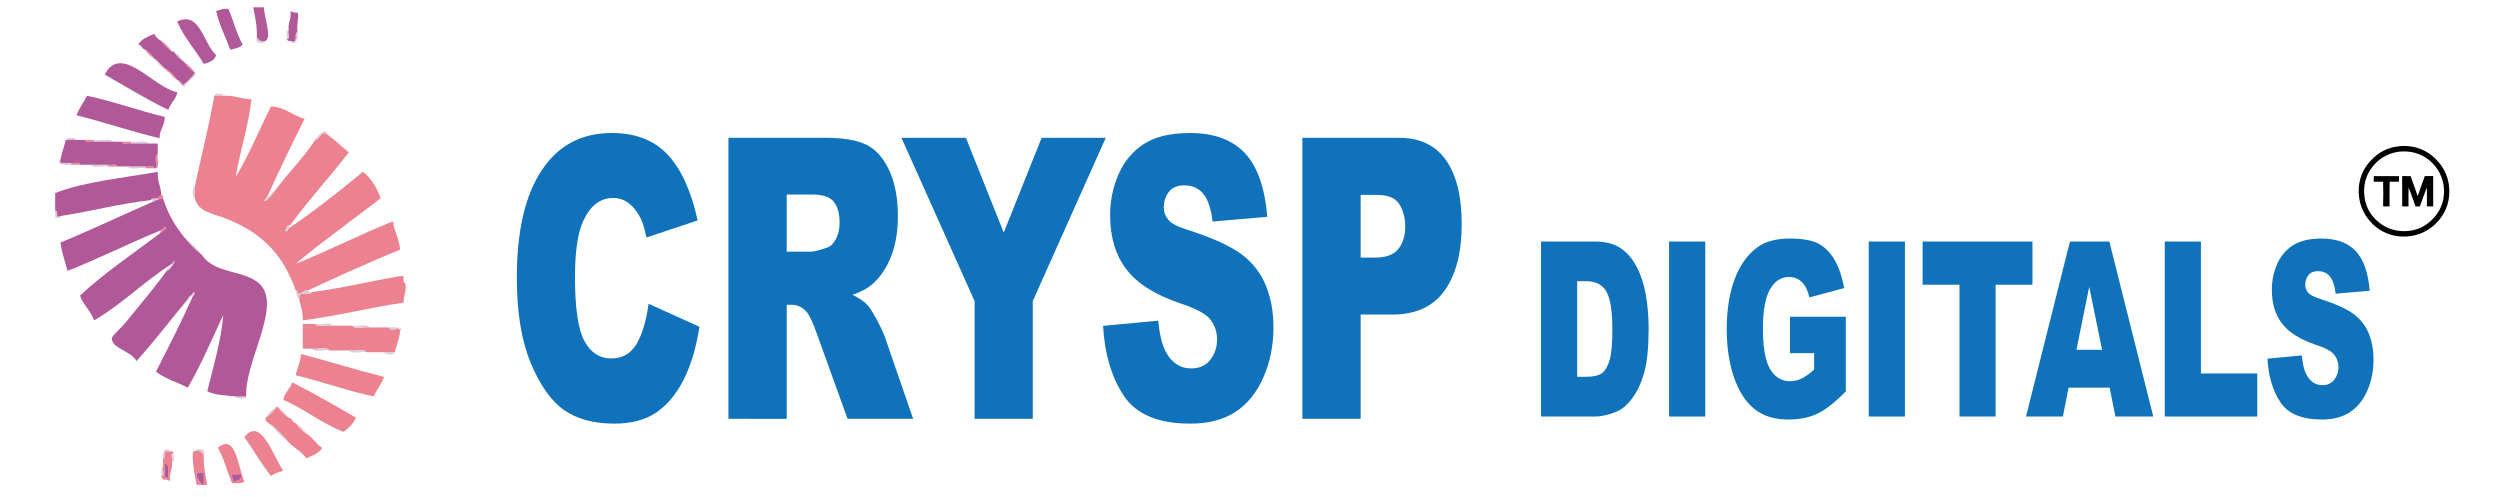 <?xml version="1.0" encoding="utf-8"?>
<!-- Generator: Adobe Illustrator 13.0.0, SVG Export Plug-In  -->
<!DOCTYPE svg PUBLIC "-//W3C//DTD SVG 1.1//EN" "http://www.w3.org/Graphics/SVG/1.1/DTD/svg11.dtd">
<svg version="1.1"
	 xmlns="http://www.w3.org/2000/svg" xmlns:xlink="http://www.w3.org/1999/xlink" xmlns:a="http://ns.adobe.com/AdobeSVGViewerExtensions/3.0/"
	 x="0px" y="0px" width="171px" height="34px" viewBox="-3.774 -0.5 171 34" enable-background="new -3.774 -0.5 171 34"
	 xml:space="preserve">
<defs>
</defs>
<path fill-rule="evenodd" clip-rule="evenodd" fill="#DDCBDD" d="M15.97,1.573c-0.066,0.175,0.142,0.625-0.121,0.605
	C15.914,2.002,15.707,1.552,15.97,1.573z"/>
<path fill-rule="evenodd" clip-rule="evenodd" fill="#DDCBDD" d="M13.792,2.057c0.146,0.136,0.22,0.345,0.605,0.241
	C14.342,2.536,13.548,2.517,13.792,2.057z"/>
<path fill-rule="evenodd" clip-rule="evenodd" fill="#DDCBDD" d="M10.889,6.049c-0.055-0.197,0.659-0.197,0.604,0
	C11.292,6.049,11.09,6.049,10.889,6.049z"/>
<path fill-rule="evenodd" clip-rule="evenodd" fill="#EC8290" d="M10.889,6.049c0.201,0,0.403,0,0.604,0
	c0.766-0.04,1.227,0.226,1.937,0.243C13.2,8.2,12.66,9.797,12.34,11.615c0.915-1.505,1.617-3.223,2.419-4.839
	c0.993,0.056,1.463,0.633,2.299,0.847c-0.871,1.75-1.731,3.512-2.541,5.324c-0.131,0.029-0.083,0.24-0.242,0.241
	c0.167,0.198,0.559-0.403,0.726-0.605c0.887-1.21,1.955-2.239,2.783-3.509c0.318-0.086,0.458-0.714,0.846-0.362
	c0.516,0.372,0.964,0.811,1.453,1.21c-1.297,1.688-2.732,3.237-3.993,4.961c-0.399,0.016-0.412,0.806-0.121,0.241
	c1.782-1.203,3.445-2.524,5.082-3.872c0.563,0.446,0.952,1.064,1.209,1.814c-1.928,1.5-3.944,2.912-5.808,4.477
	c2.282-0.905,4.373-1.999,6.654-2.903c0.078,0.729,0.435,1.178,0.484,1.936c-2.146,0.877-4.222,1.827-6.291,2.782
	c-0.355-0.031-0.372,0.273-0.726,0.242c0.02-0.141-0.027-0.215-0.122-0.242c-0.825-2.322-2.153-3.83-4.597-4.839
	c-1.025-0.423-2.074-0.495-2.299-1.452c0-0.282,0-0.564,0-0.846C10.003,10.164,10.502,8.164,10.889,6.049z"/>
<path fill-rule="evenodd" clip-rule="evenodd" fill="#DDCBDD" d="M0.726,9.073c-0.021-0.198,0.745-0.198,0.726,0
	C1.209,9.073,0.968,9.073,0.726,9.073z"/>
<path fill-rule="evenodd" clip-rule="evenodd" fill="#EC8290" d="M2.056,9.073c0.202,0,0.404,0,0.605,0c0,0.041,0,0.081,0,0.122
	C2.486,9.129,2.036,9.335,2.056,9.073z"/>
<path fill-rule="evenodd" clip-rule="evenodd" fill="#DDCBDD" d="M2.662,9.195c0-0.041,0-0.081,0-0.122
	C3.069,9.15,3.785,8.917,3.992,9.195C3.549,9.195,3.105,9.195,2.662,9.195z"/>
<path fill-rule="evenodd" clip-rule="evenodd" fill="#EC8290" d="M4.597,9.195c0.202,0,0.404,0,0.605,0c0,0.04,0,0.08,0,0.121
	C5.026,9.25,4.577,9.457,4.597,9.195z"/>
<path fill-rule="evenodd" clip-rule="evenodd" fill="#DDCBDD" d="M5.202,9.316c0-0.042,0-0.081,0-0.121
	C5.57,9.271,6.244,9.04,6.412,9.316C6.009,9.316,5.605,9.316,5.202,9.316z"/>
<path fill-rule="evenodd" clip-rule="evenodd" fill="#EC8290" d="M7.017,10.042c-0.074,0.289,0.152,0.878-0.121,0.968
	C6.97,10.72,6.745,10.132,7.017,10.042z"/>
<path fill-rule="evenodd" clip-rule="evenodd" fill="#EC8290" d="M1.088,10.768c0-0.042,0-0.081,0-0.122
	c0.176,0.067,0.626-0.142,0.605,0.122C1.492,10.768,1.291,10.768,1.088,10.768z"/>
<path fill-rule="evenodd" clip-rule="evenodd" fill="#DDCBDD" d="M2.419,10.768c0.403,0,0.807,0,1.21,0c0,0.04,0,0.08,0,0.121
	C3.262,10.813,2.586,11.043,2.419,10.768z"/>
<path fill-rule="evenodd" clip-rule="evenodd" fill="#EC8290" d="M3.629,10.889c0-0.041,0-0.081,0-0.121
	c0.176,0.065,0.625-0.143,0.605,0.121C4.033,10.889,3.831,10.889,3.629,10.889z"/>
<path fill-rule="evenodd" clip-rule="evenodd" fill="#DDCBDD" d="M4.96,10.889c0.404,0,0.806,0,1.21,0c0,0.04,0,0.081,0,0.121
	C5.802,10.934,5.128,11.164,4.96,10.889z"/>
<path fill-rule="evenodd" clip-rule="evenodd" fill="#EC8290" d="M6.17,11.009c0-0.04,0-0.081,0-0.121
	c0.175,0.066,0.625-0.142,0.604,0.121C6.573,11.009,6.372,11.009,6.17,11.009z"/>
<path fill-rule="evenodd" clip-rule="evenodd" fill="#DDCBDD" d="M9.558,12.22c0,0.282,0,0.564,0,0.846
	C9.358,13.05,9.358,12.236,9.558,12.22z"/>
<path fill-rule="evenodd" clip-rule="evenodd" fill="#EC8290" d="M7.259,12.825c0.094,0.025,0.141,0.101,0.121,0.241
	c-0.167-0.005-0.266,0.057-0.363,0.122c0-0.041,0-0.081,0-0.122C7.018,12.907,7.229,12.956,7.259,12.825z"/>
<path fill-rule="evenodd" clip-rule="evenodd" fill="#DDCBDD" d="M0,13.914c0.29-0.048-0.067,0.55,0.363,0.362
	C0.342,14.417,0.172,14.407,0,14.396C0,14.236,0,14.074,0,13.914z"/>
<path fill-rule="evenodd" clip-rule="evenodd" fill="#EC8290" d="M17.542,19.478c2.112-0.266,4.009-0.748,6.049-1.09
	c0.081,0,0.162,0,0.242,0c0.01,0.191-0.058,0.463,0.121,0.486c0.089,0.572-0.136,0.83-0.121,1.328
	c-2.363,0.34-4.501,0.904-6.896,1.211c0.021-0.586-0.159-0.969-0.242-1.451c0-0.08,0-0.162,0-0.242
	C16.798,19.458,17.467,19.765,17.542,19.478z"/>
<path fill-rule="evenodd" clip-rule="evenodd" fill="#EC8290" d="M17.785,21.656c0.167,0.275,0.842,0.045,1.21,0.121
	c0.443,0,0.887,0,1.33,0c0.168,0.277,0.842,0.045,1.21,0.121c0.443,0,0.887,0,1.33,0c-0.02,0.344,0.747-0.1,0.726,0.242
	c-0.038,0.568-0.259,0.951-0.362,1.451c-0.242,0-0.485,0-0.726,0c-0.404,0-0.807,0-1.21,0c-0.167-0.275-0.842-0.045-1.209-0.121
	c-0.444,0-0.887,0-1.332,0c-0.167-0.275-0.841-0.043-1.209-0.121c-0.201,0-0.403,0-0.605,0c0-0.564,0-1.129,0-1.693
	C17.22,21.656,17.502,21.656,17.785,21.656z"/>
<path fill-rule="evenodd" clip-rule="evenodd" fill="#DDCBDD" d="M17.785,21.656c0.367,0.076,1.042-0.154,1.21,0.121
	C18.627,21.701,17.952,21.931,17.785,21.656z"/>
<path fill-rule="evenodd" clip-rule="evenodd" fill="#DDCBDD" d="M20.325,21.777c0.368,0.076,1.042-0.154,1.21,0.121
	C21.167,21.822,20.493,22.054,20.325,21.777z"/>
<path fill-rule="evenodd" clip-rule="evenodd" fill="#DDCBDD" d="M17.542,23.349c0.368,0.078,1.042-0.154,1.209,0.121
	C18.385,23.396,17.71,23.626,17.542,23.349z"/>
<path fill-rule="evenodd" clip-rule="evenodd" fill="#DDCBDD" d="M20.083,23.47c0.367,0.076,1.042-0.154,1.209,0.121
	C20.925,23.517,20.251,23.746,20.083,23.47z"/>
<path fill-rule="evenodd" clip-rule="evenodd" fill="#DDCBDD" d="M22.503,23.591c0.241,0,0.484,0,0.726,0
	C23.248,23.791,22.482,23.791,22.503,23.591z"/>
<path fill-rule="evenodd" clip-rule="evenodd" fill="#EC8290" d="M16.817,23.714c1.917,0.502,3.755,1.082,5.686,1.57
	c-0.202,0.484-0.489,0.885-0.727,1.332c-1.859-0.398-3.508-1.008-5.323-1.451C16.558,24.666,16.779,24.281,16.817,23.714z"/>
<path fill-rule="evenodd" clip-rule="evenodd" fill="#EC8290" d="M16.211,25.65c1.495,0.762,2.933,1.582,4.356,2.418
	c-0.174,0.432-0.491,0.719-0.847,0.969c-1.517-0.582-2.633-1.561-4.114-2.18C15.691,26.337,16.074,26.115,16.211,25.65z"/>
<path fill-rule="evenodd" clip-rule="evenodd" fill="#DDCBDD" d="M12.34,26.617c0.242,0,0.484,0,0.726,0
	C13.086,26.816,12.32,26.816,12.34,26.617z"/>
<path fill-rule="evenodd" clip-rule="evenodd" fill="#EC8290" d="M15.123,27.343c0.04,0,0.082,0,0.121,0
	c0.191,0.293,0.433,0.533,0.726,0.725c0.247,0.035,0.237,0.328,0.483,0.363c0.191,0.293,0.433,0.535,0.726,0.727
	c0.436,0.25,0.653,0.719,1.089,0.969c-0.221,0.383-0.667,0.543-1.089,0.725c-0.308-0.457-0.824-0.707-1.209-1.09
	c-0.353-0.453-0.755-0.857-1.21-1.209c-0.159-0.043-0.19-0.213-0.363-0.24c0-0.082,0-0.164,0-0.244
	C14.69,27.876,14.932,27.636,15.123,27.343z"/>
<path fill-rule="evenodd" clip-rule="evenodd" fill="#EC8290" d="M15.606,31.697c-0.321,0.082-0.616,0.191-0.847,0.365
	c-0.653-0.84-1.202-1.783-1.814-2.662C14.079,27.925,14.949,30.81,15.606,31.697z"/>
<path fill-rule="evenodd" clip-rule="evenodd" fill="#EC8290" d="M12.945,32.423c-0.156,0.168-0.525,0.121-0.847,0.121
	c-0.338-0.791-0.557-1.701-0.968-2.418C12.394,29.078,12.5,31.537,12.945,32.423z M12.219,32.423
	c0.281-0.041,0.568-0.078,0.484-0.482c-0.202,0-0.403,0-0.605,0C12.089,32.15,12.125,32.316,12.219,32.423z"/>
<path fill-rule="evenodd" clip-rule="evenodd" fill="#DDCBDD" d="M9.558,30.369c0.055-0.238,0.849-0.221,0.605,0.24
	C10.017,30.472,9.943,30.265,9.558,30.369z"/>
<path fill-rule="evenodd" clip-rule="evenodd" fill="#EC8290" d="M7.38,30.851c0.179-0.023,0.111-0.291,0.121-0.482
	c0.121,0,0.242,0,0.363,0c0.141-0.021,0.215,0.025,0.242,0.119c-0.262-0.02-0.055,0.43-0.121,0.605
	c0.068,0.551-0.214,0.754-0.121,1.33c-0.108-0.092-0.273-0.131-0.484-0.119c-0.023-0.098-0.121-0.121-0.121-0.242
	c0.263,0.02,0.054-0.43,0.121-0.607C7.38,31.253,7.38,31.054,7.38,30.851z M7.742,32.183c-0.038-0.365,0.135-0.941-0.242-0.969
	C7.6,31.517,7.265,32.255,7.742,32.183z"/>
<path fill-rule="evenodd" clip-rule="evenodd" fill="#EC8290" d="M9.558,30.369c0.386-0.104,0.459,0.104,0.605,0.24
	c-0.027,0.793,0.117,1.416,0.242,2.057c-0.081,0-0.162,0-0.242,0c0-0.283,0-0.564,0-0.846c-0.122,0-0.243,0-0.364,0
	c-0.354,0.246,0.164,0.633,0.242,0.846c-0.121,0-0.242,0-0.362,0c-0.142-0.627-0.348-1.826-0.243-2.297
	C9.477,30.369,9.517,30.369,9.558,30.369z"/>
<path fill-rule="evenodd" clip-rule="evenodd" fill="#DDCBDD" d="M8.106,30.488c-0.066,0.176,0.142,0.625-0.121,0.605
	C8.051,30.917,7.844,30.468,8.106,30.488z"/>
<path fill-rule="evenodd" clip-rule="evenodd" fill="#B15898" d="M7.5,31.214c0.376,0.027,0.204,0.604,0.242,0.969
	C7.265,32.255,7.6,31.517,7.5,31.214z"/>
<path fill-rule="evenodd" clip-rule="evenodd" fill="#DDCBDD" d="M7.38,31.455c-0.067,0.178,0.142,0.627-0.121,0.607
	C7.324,31.884,7.117,31.437,7.38,31.455z"/>
<path fill-rule="evenodd" clip-rule="evenodd" fill="#B15898" d="M10.163,32.666c-0.042,0-0.081,0-0.122,0
	c-0.078-0.213-0.596-0.6-0.242-0.846c0.121,0,0.242,0,0.364,0C10.163,32.101,10.163,32.382,10.163,32.666z"/>
<path fill-rule="evenodd" clip-rule="evenodd" fill="#B15898" d="M12.098,31.941c0.202,0,0.403,0,0.605,0
	c0.083,0.404-0.203,0.441-0.484,0.482C12.125,32.316,12.089,32.15,12.098,31.941z"/>
<path fill-rule="evenodd" clip-rule="evenodd" fill="#DDCBDD" d="M9.074,19.962c0.036-0.246,0.328-0.238,0.362-0.484
	c0.153,0.029,0.122,0.242,0,0.242C9.263,19.75,9.233,19.919,9.074,19.962z"/>
<path fill-rule="evenodd" clip-rule="evenodd" fill="#DDCBDD" d="M8.832,15.729c0.454,0.352,0.857,0.756,1.209,1.21
	C9.588,16.586,9.184,16.182,8.832,15.729z"/>
<path fill-rule="evenodd" clip-rule="evenodd" fill="#DDCBDD" d="M16.09,2.298c0.607,0.245,0.177-0.55,0.484-0.604
	C16.722,2.133,16.379,2.696,16.09,2.298z"/>
<path fill-rule="evenodd" clip-rule="evenodd" fill="#EC8290" d="M6.17,2.904c0.252,0.15,0.454,0.352,0.604,0.604
	C6.522,3.358,6.32,3.156,6.17,2.904z"/>
<path fill-rule="evenodd" clip-rule="evenodd" fill="#DDCBDD" d="M6.774,3.508c0.357,0.167,0.49,0.559,0.847,0.726
	c0,0.041,0,0.081,0,0.121C7.289,4.124,7.007,3.841,6.774,3.508z"/>
<path fill-rule="evenodd" clip-rule="evenodd" fill="#EC8290" d="M7.622,4.355c0-0.04,0-0.08,0-0.121
	C7.915,4.425,8.157,4.667,8.348,4.96C8.029,4.835,7.94,4.48,7.622,4.355z"/>
<path fill-rule="evenodd" clip-rule="evenodd" fill="#DDCBDD" d="M8.348,4.96c0.174,0.068,0.295,0.188,0.363,0.363
	C9.044,5.092,9.326,4.81,9.558,4.477c0.184,0.271-0.611,0.594-0.726,0.968C8.618,5.335,8.457,5.174,8.348,4.96z"/>
<path fill-rule="evenodd" clip-rule="evenodd" fill="#EC8290" d="M8.832,3.751c0.293,0.19,0.535,0.433,0.726,0.726
	C9.264,4.286,9.022,4.044,8.832,3.751z"/>
<path fill-rule="evenodd" clip-rule="evenodd" fill="#DDCBDD" d="M8.106,3.025c0.293,0.191,0.535,0.433,0.726,0.726
	C8.539,3.56,8.297,3.318,8.106,3.025z"/>
<path fill-rule="evenodd" clip-rule="evenodd" fill="#EC8290" d="M7.259,2.298C7.552,2.49,7.794,2.731,7.985,3.025
	C7.691,2.834,7.45,2.592,7.259,2.298z"/>
<path fill-rule="evenodd" clip-rule="evenodd" fill="#B15898" d="M8.348,5.807C8.264,6.329,7.881,6.55,7.742,7.017
	c-1.523-0.734-2.916-1.6-4.355-2.419C4.542,2.422,6.702,5.491,8.348,5.807z"/>
<path fill-rule="evenodd" clip-rule="evenodd" fill="#DDCBDD" d="M16.453,19.357c0.095,0.027,0.141,0.102,0.122,0.242
	c0.354,0.031,0.371-0.273,0.726-0.242c0.002,0.119,0.148,0.094,0.242,0.121c-0.075,0.287-0.745-0.02-0.847,0.242
	c0,0.08,0,0.162,0,0.242C16.517,19.859,16.52,19.572,16.453,19.357z"/>
<path fill-rule="evenodd" clip-rule="evenodd" fill="#DDCBDD" d="M17.785,9.073c0.158-0.236,0.626-0.924,0.846-0.362
	C18.243,8.359,18.103,8.987,17.785,9.073z"/>
<path fill-rule="evenodd" clip-rule="evenodd" fill="#DDCBDD" d="M14.518,12.946c0.247-0.037,0.237-0.329,0.484-0.364
	c-0.167,0.202-0.559,0.803-0.726,0.605C14.436,13.186,14.387,12.976,14.518,12.946z"/>
<path fill-rule="evenodd" clip-rule="evenodd" fill="#DDCBDD" d="M15.97,15.123c-0.291,0.565-0.279-0.225,0.121-0.241
	C16.068,14.979,15.97,15.002,15.97,15.123z"/>
<path fill-rule="evenodd" clip-rule="evenodd" fill="#DDCBDD" d="M0.363,10.405c0,0.081,0,0.161,0,0.242c0.242,0,0.484,0,0.726,0
	c0,0.041,0,0.08,0,0.122C0.711,10.853-0.045,10.705,0.363,10.405z"/>
<path fill-rule="evenodd" clip-rule="evenodd" fill="#DDCBDD" d="M7.622,18.027c0.036-0.246,0.328-0.238,0.363-0.484
	C8.421,16.929,7.971,18.005,7.622,18.027z"/>
<path fill-rule="evenodd" clip-rule="evenodd" fill="#EC8290" d="M7.259,15.243c0.03-0.131,0.24-0.083,0.242-0.24
	c0.265,0.081-0.229,0.4-0.362,0.482C7.137,15.364,7.236,15.341,7.259,15.243z"/>
<path fill-rule="evenodd" clip-rule="evenodd" fill="#DDCBDD" d="M22.865,21.898c0.312-0.059,1.08,0.035,0.726,0.242
	C23.612,21.798,22.846,22.242,22.865,21.898z"/>
<path fill-rule="evenodd" clip-rule="evenodd" fill="#DDCBDD" d="M14.397,28.068c0.191-0.291,0.433-0.533,0.726-0.725
	C14.932,27.636,14.69,27.876,14.397,28.068z"/>
<path fill-rule="evenodd" clip-rule="evenodd" fill="#DDCBDD" d="M14.76,28.552c0.455,0.352,0.857,0.756,1.21,1.209
	C15.515,29.41,15.112,29.007,14.76,28.552z"/>
<path fill-rule="evenodd" clip-rule="evenodd" fill="#DDCBDD" d="M16.453,28.431c0.293,0.191,0.536,0.432,0.726,0.727
	C16.886,28.966,16.645,28.724,16.453,28.431z"/>
<path fill-rule="evenodd" clip-rule="evenodd" fill="#DDCBDD" d="M15.244,27.343c0.293,0.191,0.535,0.434,0.726,0.725
	C15.677,27.876,15.435,27.636,15.244,27.343z"/>
<path fill-rule="evenodd" clip-rule="evenodd" fill="#DDCBDD" d="M7.38,30.851c-0.161-0.414,0.27-0.844,0.484-0.482
	c-0.122,0-0.242,0-0.363,0C7.491,30.56,7.559,30.828,7.38,30.851z"/>
<path fill-rule="evenodd" clip-rule="evenodd" fill="#B15898" d="M6.17,2.904C5.923,2.868,5.933,2.576,5.686,2.541
	c0.221-0.383,0.667-0.543,1.088-0.726c0.11,0.214,0.271,0.375,0.484,0.484C7.45,2.592,7.691,2.834,7.985,3.025
	c0.04,0,0.08,0,0.121,0C8.297,3.318,8.539,3.56,8.832,3.751c0.19,0.293,0.433,0.535,0.726,0.726C9.326,4.81,9.044,5.092,8.711,5.324
	C8.643,5.149,8.522,5.028,8.348,4.96c-0.19-0.293-0.433-0.535-0.726-0.726c-0.357-0.167-0.49-0.559-0.847-0.726
	C6.625,3.255,6.423,3.054,6.17,2.904z"/>
<path fill-rule="evenodd" clip-rule="evenodd" fill="#B15898" d="M7.5,7.5C7.493,8.099,7.145,8.355,7.138,8.952
	C5.183,8.488,3.383,7.868,1.452,7.381c0.202-0.484,0.489-0.883,0.725-1.332C4.037,6.448,5.686,7.058,7.5,7.5z"/>
<path fill-rule="evenodd" clip-rule="evenodd" fill="#B15898" d="M0.363,10.405c0.089-0.476,0.253-0.877,0.363-1.332
	c0.242,0,0.483,0,0.726,0c0.201,0,0.402,0,0.604,0c-0.021,0.262,0.43,0.056,0.605,0.122c0.443,0,0.888,0,1.331,0
	c0.202,0,0.404,0,0.604,0c-0.02,0.262,0.43,0.054,0.605,0.121c0.403,0,0.807,0,1.209,0c0.202,0,0.404,0,0.605,0
	c0,0.241,0,0.484,0,0.725c-0.272,0.09-0.047,0.679-0.121,0.968c-0.041,0-0.081,0-0.122,0c0.021-0.262-0.429-0.054-0.604-0.121
	c-0.404,0-0.807,0-1.21,0c-0.241,0-0.484,0-0.726,0c0.02-0.263-0.429-0.056-0.605-0.121c-0.403,0-0.807,0-1.21,0
	c-0.242,0-0.484,0-0.726,0c0.021-0.263-0.43-0.055-0.605-0.122c-0.242,0-0.484,0-0.726,0C0.363,10.566,0.363,10.485,0.363,10.405z"
	/>
<path fill-rule="evenodd" clip-rule="evenodd" fill="#DDCBDD" d="M6.533,13.188c0.037-0.165,0.303-0.1,0.484-0.122
	c0,0.041,0,0.081,0,0.122c-0.196-0.034-0.208,0.115-0.363,0.121C6.647,13.234,6.635,13.165,6.533,13.188z"/>
<path fill-rule="evenodd" clip-rule="evenodd" fill="#B15898" d="M7.38,13.066c0.316,1.056,0.838,1.905,1.452,2.663
	c0.353,0.454,0.756,0.857,1.209,1.21c0.9,1.399,3.216,0.977,4.113,2.178c1.189,1.59-1.209,5.225-1.088,7.5c-0.242,0-0.483,0-0.726,0
	c-0.683-0.084-1.454-0.08-1.936-0.363c0.403-1.611,0.997-3.68,1.088-5.201c-0.784,1.676-1.514,3.404-2.419,4.959
	c-0.724-0.365-1.566-0.611-2.178-1.09c0.869-1.711,1.749-3.412,2.54-5.201c0.122,0,0.153-0.213,0-0.242
	c-0.035,0.246-0.327,0.238-0.362,0.484c-1.171,1.41-2.287,2.875-3.509,4.234c-0.39-0.719-1.69-0.834-1.693-1.572
	c-0.001-0.121,0.705-0.766,0.968-1.09c0.913-1.127,2.239-2.705,2.782-3.508c0.35-0.021,0.8-1.098,0.363-0.484
	c-1.878,1.188-3.384,2.746-5.323,3.871c-0.225-0.662-0.734-1.041-0.968-1.693c1.673-1.553,3.6-2.853,5.444-4.235
	c0.133-0.082,0.627-0.401,0.362-0.482c-0.001,0.158-0.212,0.109-0.242,0.24c-2.184,0.882-4.213,1.918-6.412,2.784
	c-0.166-0.641-0.39-1.224-0.484-1.936c2.145-0.88,4.184-1.865,6.291-2.782c0.154-0.006,0.167-0.155,0.363-0.121
	C7.114,13.123,7.213,13.061,7.38,13.066z"/>
<path fill-rule="evenodd" clip-rule="evenodd" fill="#B15898" d="M13.55,0c0.242,0,0.483,0,0.726,0
	c0.016,0.655,0.542,2.004,0.121,2.298c-0.385,0.104-0.459-0.105-0.605-0.241C13.819,1.264,13.674,0.642,13.55,0z"/>
<path fill-rule="evenodd" clip-rule="evenodd" fill="#B15898" d="M11.856,0.121c0.337,0.791,0.556,1.702,0.968,2.419
	c-0.161,0.243-0.537,0.27-0.847,0.363c-0.323-0.887-0.746-1.674-0.968-2.662C11.293,0.204,11.463,0.05,11.856,0.121z"/>
<path fill-rule="evenodd" clip-rule="evenodd" fill="#B15898" d="M15.97,1.573c-0.068-0.552,0.214-0.754,0.121-1.331
	c0.108,0.094,0.273,0.13,0.484,0.121c0.149,0.21-0.092,0.803,0,1.332c-0.308,0.054,0.123,0.849-0.484,0.604
	c-0.141,0.02-0.215-0.026-0.241-0.121C16.111,2.198,15.903,1.748,15.97,1.573z"/>
<path fill-rule="evenodd" clip-rule="evenodd" fill="#B15898" d="M11.009,3.267c-0.103,0.38-0.467,0.502-0.846,0.605
	C9.581,2.881,8.809,2.079,8.348,0.968C9.917,0.208,10.157,2.539,11.009,3.267z"/>
<path fill-rule="evenodd" clip-rule="evenodd" fill="#B15898" d="M0,12.704c2.033-0.79,4.625-1.021,7.017-1.452
	c-0.035,0.64,0.21,0.999,0.242,1.574c-0.03,0.13-0.241,0.082-0.242,0.241c-0.181,0.022-0.447-0.043-0.484,0.122
	c-2.172,0.247-4.076,0.763-6.17,1.089C-0.067,14.464,0.29,13.866,0,13.914C0,13.51,0,13.106,0,12.704z"/>
<g>
	<g>
		<path fill="#1072BA" d="M40.592,20.28l3.479,1.573c-0.234,1.46-0.602,2.68-1.104,3.658c-0.502,0.979-1.126,1.718-1.871,2.216
			c-0.745,0.499-1.692,0.748-2.843,0.748c-1.396,0-2.537-0.304-3.421-0.911c-0.885-0.606-1.648-1.675-2.291-3.203
			c-0.643-1.529-0.964-3.486-0.964-5.871c0-3.18,0.565-5.624,1.695-7.331c1.13-1.708,2.729-2.562,4.797-2.562
			c1.618,0,2.89,0.49,3.815,1.469s1.613,2.482,2.063,4.51l-3.504,1.167c-0.123-0.585-0.251-1.014-0.385-1.285
			c-0.222-0.455-0.494-0.804-0.815-1.049c-0.321-0.245-0.68-0.367-1.078-0.367c-0.899,0-1.589,0.542-2.067,1.624
			c-0.362,0.803-0.543,2.065-0.543,3.785c0,2.131,0.216,3.591,0.648,4.381s1.04,1.186,1.822,1.186c0.759,0,1.333-0.319,1.722-0.958
			C40.135,22.421,40.417,21.495,40.592,20.28z"/>
		<path fill="#1072BA" d="M46.05,28.147V8.925h6.615c1.227,0,2.164,0.157,2.812,0.472c0.648,0.315,1.171,0.898,1.568,1.75
			c0.397,0.853,0.596,1.891,0.596,3.114c0,1.066-0.152,1.986-0.456,2.76c-0.304,0.774-0.722,1.401-1.253,1.882
			c-0.339,0.307-0.803,0.56-1.394,0.761c0.473,0.236,0.817,0.473,1.033,0.709c0.146,0.157,0.357,0.494,0.635,1.01
			c0.277,0.517,0.462,0.915,0.556,1.194l1.922,5.57h-4.484l-2.121-5.874c-0.269-0.761-0.508-1.255-0.719-1.481
			c-0.286-0.298-0.61-0.446-0.972-0.446h-0.351v7.802H46.05z M50.036,16.713h1.673c0.181,0,0.531-0.087,1.051-0.262
			c0.263-0.079,0.478-0.28,0.644-0.604c0.167-0.323,0.25-0.695,0.25-1.114c0-0.621-0.131-1.097-0.394-1.429
			c-0.263-0.333-0.756-0.499-1.481-0.499h-1.743V16.713z"/>
		<path fill="#1072BA" d="M57.886,8.925h4.408l2.588,6.484l2.593-6.484h4.385l-4.994,11.171v8.051h-3.978v-8.051L57.886,8.925z"/>
		<path fill="#1072BA" d="M71.676,21.788l3.776-0.354c0.082,0.918,0.248,1.618,0.5,2.099c0.409,0.778,0.993,1.167,1.752,1.167
			c0.566,0,1.003-0.199,1.31-0.597s0.46-0.859,0.46-1.384c0-0.498-0.146-0.943-0.438-1.337s-0.97-0.765-2.032-1.115
			c-1.741-0.585-2.982-1.363-3.724-2.334c-0.748-0.97-1.121-2.207-1.121-3.71c0-0.987,0.191-1.921,0.574-2.799
			c0.382-0.878,0.958-1.569,1.726-2.072c0.768-0.502,1.82-0.754,3.158-0.754c1.642,0,2.893,0.457,3.754,1.37
			c0.861,0.914,1.374,2.367,1.538,4.36l-3.741,0.328c-0.1-0.866-0.309-1.495-0.627-1.888c-0.318-0.394-0.758-0.59-1.318-0.59
			c-0.461,0-0.809,0.146-1.042,0.439c-0.233,0.293-0.35,0.649-0.35,1.068c0,0.306,0.096,0.582,0.289,0.826
			c0.187,0.254,0.631,0.49,1.332,0.708c1.734,0.56,2.977,1.126,3.728,1.698c0.75,0.572,1.297,1.283,1.638,2.131
			c0.342,0.848,0.513,1.796,0.513,2.845c0,1.233-0.228,2.369-0.684,3.409c-0.455,1.041-1.092,1.829-1.909,2.367
			c-0.818,0.537-1.849,0.807-3.093,0.807c-2.185,0-3.697-0.63-4.538-1.889C72.263,25.328,71.787,23.728,71.676,21.788z"/>
		<path fill="#1072BA" d="M85.308,8.925h6.597c1.437,0,2.513,0.511,3.229,1.534c0.716,1.023,1.073,2.479,1.073,4.367
			c0,1.94-0.39,3.458-1.17,4.549c-0.779,1.093-1.97,1.64-3.569,1.64h-2.173v7.133h-3.986V8.925z M89.294,17.12h0.972
			c0.766,0,1.303-0.199,1.612-0.597c0.31-0.397,0.465-0.907,0.465-1.527c0-0.604-0.135-1.115-0.403-1.534s-0.774-0.629-1.516-0.629
			h-1.13V17.12z"/>
	</g>
</g>
<path fill-rule="evenodd" clip-rule="evenodd" d="M160.343,9.502c1.137-0.107,1.955,0.341,2.496,0.883
	c0.526,0.526,0.99,1.313,0.911,2.467c-0.061,0.893-0.517,1.6-1.035,2.054c-0.566,0.496-1.336,0.837-2.323,0.768
	c-0.879-0.062-1.604-0.514-2.055-1.037c-0.467-0.542-0.84-1.286-0.768-2.313c0.059-0.823,0.427-1.454,0.883-1.91
	C158.911,9.956,159.479,9.583,160.343,9.502z M159.432,10.145c-0.329,0.166-0.562,0.346-0.777,0.585
	c-0.429,0.477-0.765,1.089-0.721,1.997c0.042,0.829,0.39,1.423,0.864,1.862c0.473,0.438,1.154,0.758,1.996,0.72
	c0.837-0.038,1.417-0.39,1.862-0.863c0.437-0.462,0.779-1.099,0.739-1.997c-0.037-0.815-0.429-1.448-0.864-1.862
	c-0.44-0.417-1.134-0.771-2.005-0.729C160.105,9.876,159.739,9.99,159.432,10.145z"/>
<path fill-rule="evenodd" clip-rule="evenodd" d="M158.596,11.546c0.572,0,1.146,0,1.719,0c0,0.125,0,0.25,0,0.375
	c-0.192,0.022-0.425,0.003-0.633,0.01c-0.023,0.543-0.003,1.129-0.011,1.688c-0.144-0.005-0.313,0.013-0.441-0.009
	c0.015-0.498,0.018-1.14,0-1.67c-0.192-0.022-0.426-0.003-0.634-0.009C158.583,11.824,158.582,11.652,158.596,11.546z"/>
<path fill-rule="evenodd" clip-rule="evenodd" d="M161.112,11.546c0.149,0.462,0.34,0.881,0.471,1.363
	c0.109-0.212,0.166-0.453,0.249-0.682c0.082-0.228,0.179-0.452,0.25-0.682c0.19,0,0.383,0,0.575,0c0,0.691,0,1.382,0,2.073
	c-0.144,0-0.287,0-0.431,0c0-0.428,0-0.857,0-1.286c-0.179,0.412-0.321,0.857-0.48,1.286c-0.101,0-0.199,0-0.298,0
	c-0.149-0.439-0.312-0.865-0.47-1.295c-0.023,0.413-0.004,0.867-0.011,1.295c-0.144,0-0.288,0-0.432,0c0-0.469,0-1.023,0-1.536
	c0-0.184-0.013-0.404,0.01-0.537C160.734,11.546,160.923,11.546,161.112,11.546z"/>
<path fill="#1072BA" d="M101.634,16.021h3.671c0.724,0,1.309,0.147,1.754,0.441c0.446,0.294,0.814,0.716,1.105,1.266
	s0.502,1.189,0.633,1.919s0.196,1.502,0.196,2.318c0,1.279-0.098,2.271-0.292,2.977s-0.465,1.296-0.811,1.771
	c-0.346,0.477-0.716,0.794-1.112,0.952c-0.542,0.218-1.033,0.326-1.474,0.326h-3.671V16.021z M104.105,18.731v6.541h0.605
	c0.517,0,0.884-0.086,1.103-0.258c0.218-0.171,0.389-0.471,0.513-0.897c0.124-0.428,0.186-1.12,0.186-2.078
	c0-1.269-0.139-2.137-0.415-2.604c-0.276-0.469-0.734-0.703-1.375-0.703H104.105z"/>
<path fill="#1072BA" d="M110.39,16.021h2.477v11.97h-2.477V16.021z"/>
<path fill="#1072BA" d="M118.661,23.655v-2.49h3.819v5.104c-0.731,0.746-1.378,1.253-1.939,1.522c-0.563,0.27-1.229,0.404-2,0.404
	c-0.949,0-1.723-0.242-2.321-0.727c-0.598-0.484-1.062-1.206-1.391-2.164s-0.494-2.058-0.494-3.299c0-1.306,0.18-2.442,0.54-3.408
	c0.36-0.967,0.888-1.7,1.582-2.201c0.542-0.386,1.271-0.58,2.188-0.58c0.884,0,1.544,0.12,1.982,0.359
	c0.438,0.24,0.802,0.611,1.092,1.115c0.289,0.503,0.506,1.142,0.651,1.914l-2.384,0.638c-0.099-0.452-0.265-0.798-0.499-1.037
	c-0.235-0.239-0.534-0.359-0.897-0.359c-0.542,0-0.975,0.281-1.296,0.845c-0.322,0.563-0.483,1.455-0.483,2.674
	c0,1.296,0.163,2.222,0.488,2.776c0.326,0.556,0.779,0.833,1.361,0.833c0.276,0,0.54-0.06,0.791-0.18
	c0.251-0.119,0.538-0.323,0.862-0.612v-1.127H118.661z"/>
<path fill="#1072BA" d="M124.046,16.021h2.477v11.97h-2.477V16.021z"/>
<path fill="#1072BA" d="M127.734,16.021h7.512v2.956h-2.521v9.015h-2.471v-9.015h-2.521V16.021z"/>
<path fill="#1072BA" d="M140.523,26.015h-2.806l-0.39,1.976h-2.523l3.006-11.97h2.695l3.006,11.97h-2.588L140.523,26.015z
	 M140.01,23.426l-0.883-4.303l-0.873,4.303H140.01z"/>
<path fill="#1072BA" d="M144.296,16.021h2.472v9.023h3.856v2.947h-6.328V16.021z"/>
<path fill="#1072BA" d="M151.319,24.031l2.351-0.221c0.052,0.571,0.155,1.007,0.312,1.307c0.255,0.484,0.618,0.727,1.091,0.727
	c0.353,0,0.625-0.124,0.815-0.371c0.191-0.248,0.287-0.535,0.287-0.862c0-0.31-0.091-0.588-0.273-0.832
	c-0.182-0.245-0.604-0.477-1.266-0.694c-1.084-0.364-1.856-0.85-2.318-1.453c-0.466-0.604-0.698-1.375-0.698-2.312
	c0-0.614,0.119-1.195,0.357-1.743c0.238-0.547,0.597-0.977,1.074-1.29c0.479-0.313,1.134-0.47,1.967-0.47
	c1.022,0,1.802,0.285,2.338,0.854s0.855,1.473,0.958,2.714l-2.33,0.204c-0.062-0.538-0.191-0.931-0.39-1.176
	c-0.198-0.244-0.473-0.367-0.821-0.367c-0.287,0-0.504,0.092-0.649,0.273c-0.146,0.183-0.218,0.404-0.218,0.666
	c0,0.19,0.06,0.361,0.18,0.514c0.116,0.158,0.393,0.306,0.829,0.441c1.08,0.349,1.854,0.701,2.321,1.058
	c0.468,0.356,0.808,0.799,1.021,1.326c0.213,0.528,0.319,1.119,0.319,1.772c0,0.768-0.142,1.475-0.426,2.123
	c-0.283,0.647-0.68,1.139-1.189,1.474c-0.509,0.335-1.151,0.502-1.926,0.502c-1.36,0-2.302-0.392-2.826-1.176
	C151.684,26.235,151.387,25.239,151.319,24.031z"/>
</svg>
